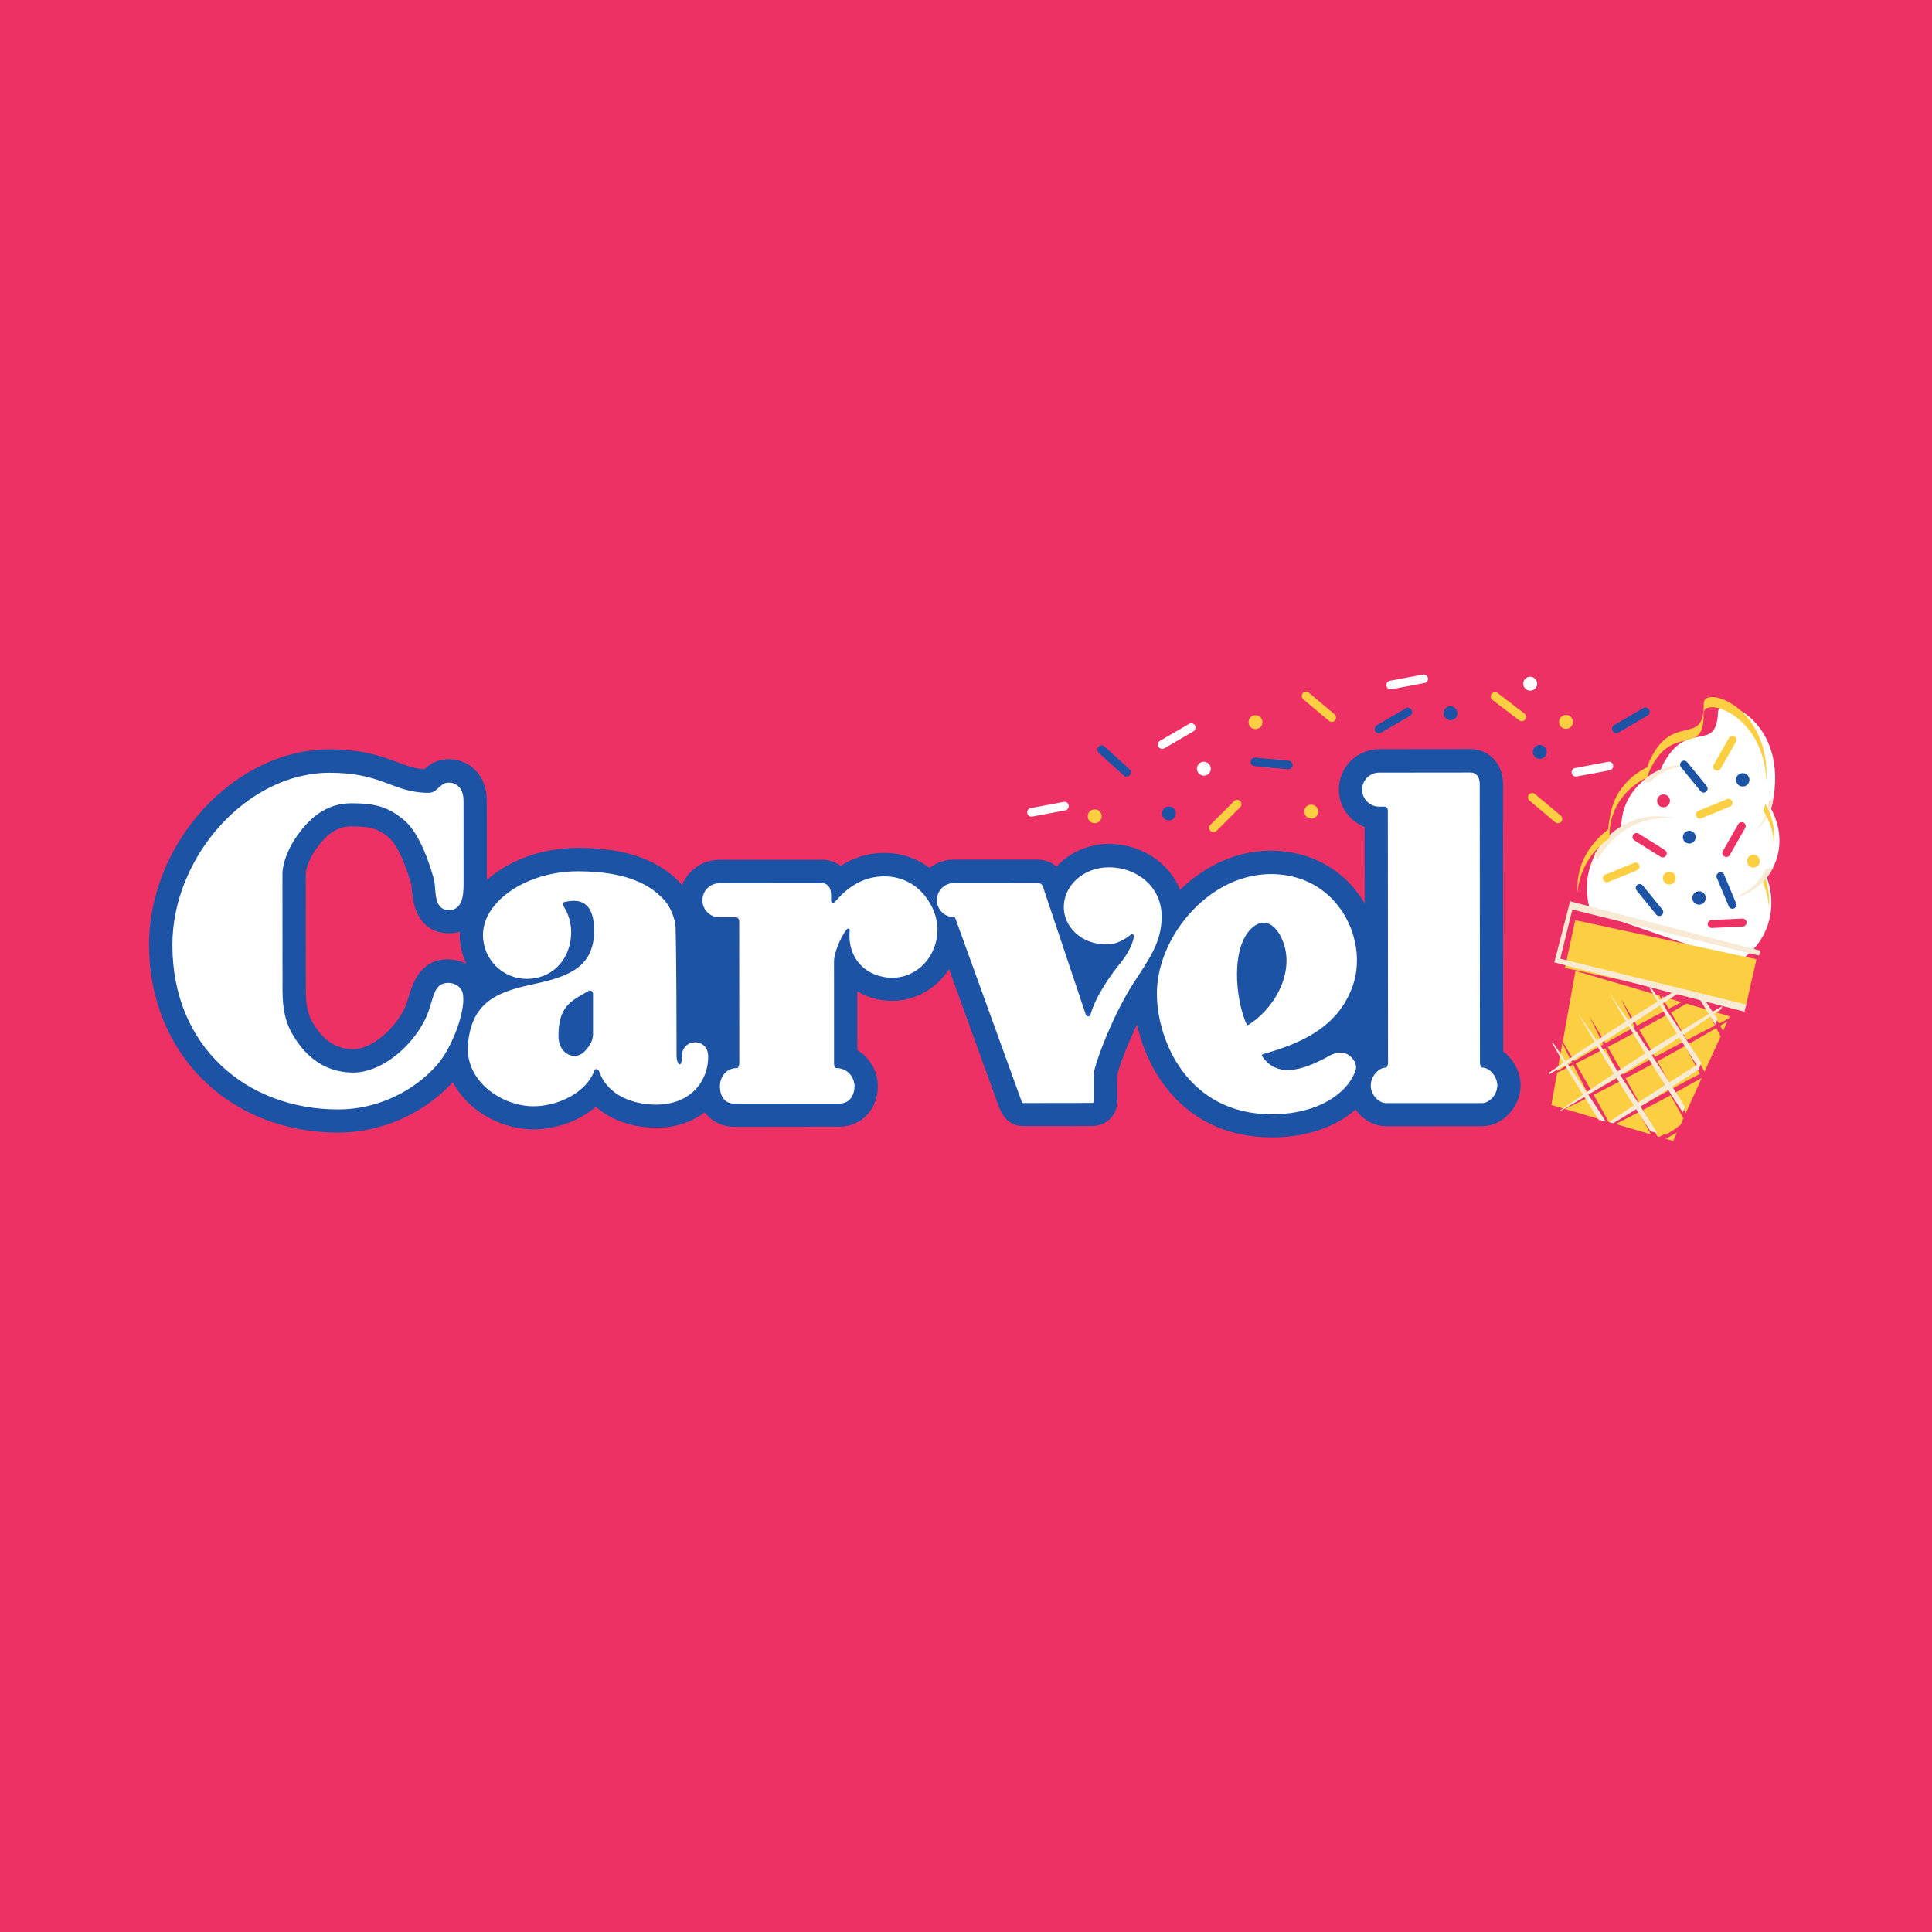 <?xml version="1.0" encoding="utf-8"?>
<!-- Generator: Adobe Illustrator 13.0.0, SVG Export Plug-In . SVG Version: 6.00 Build 14948)  -->
<!DOCTYPE svg PUBLIC "-//W3C//DTD SVG 1.0//EN" "http://www.w3.org/TR/2001/REC-SVG-20010904/DTD/svg10.dtd">
<svg version="1.0" id="Layer_1" xmlns="http://www.w3.org/2000/svg" xmlns:xlink="http://www.w3.org/1999/xlink" x="0px" y="0px"
	 width="192.756px" height="192.756px" viewBox="0 0 192.756 192.756" enable-background="new 0 0 192.756 192.756"
	 xml:space="preserve">
<g>
	<polygon fill-rule="evenodd" clip-rule="evenodd" fill="#EE3164" points="0,0 192.756,0 192.756,192.756 0,192.756 0,0 	"/>
	<path fill-rule="evenodd" clip-rule="evenodd" fill="#FFFFFF" d="M120.109,77.386c0.385,0,0.695-0.31,0.695-0.693
		c-0.003-0.384-0.313-0.695-0.699-0.695c-0.379,0-0.688,0.311-0.688,0.695C119.42,77.076,119.73,77.386,120.109,77.386
		L120.109,77.386z"/>
	<path fill-rule="evenodd" clip-rule="evenodd" fill="#FCCE41" d="M109.22,82.135c0.382,0.006,0.696-0.313,0.692-0.695
		c0.004-0.382-0.311-0.689-0.692-0.689c-0.388,0-0.695,0.311-0.695,0.692C108.524,81.825,108.832,82.135,109.22,82.135
		L109.22,82.135z"/>
	<path fill-rule="evenodd" clip-rule="evenodd" fill="#FCCE41" d="M130.826,81.667c0.386,0,0.696-0.314,0.696-0.696
		c0-0.381-0.307-0.692-0.696-0.692c-0.385,0-0.694,0.311-0.694,0.692C130.132,81.353,130.445,81.667,130.826,81.667L130.826,81.667z
		"/>
	<path fill-rule="evenodd" clip-rule="evenodd" fill="#FCCE41" d="M125.262,72.744c0.383-0.004,0.696-0.311,0.692-0.696
		c0-0.384-0.31-0.691-0.692-0.691c-0.384,0-0.698,0.307-0.691,0.691C124.57,72.433,124.878,72.74,125.262,72.744L125.262,72.744z"/>
	<path fill-rule="evenodd" clip-rule="evenodd" fill="#FCCE41" d="M156.248,72.718c0.375,0.003,0.686-0.311,0.686-0.692
		c0-0.385-0.311-0.692-0.692-0.692c-0.384,0-0.695,0.307-0.695,0.692S155.857,72.718,156.248,72.718L156.248,72.718z"/>
	<path fill-rule="evenodd" clip-rule="evenodd" fill="#1D53A5" d="M116.622,81.854c0.381,0,0.692-0.311,0.692-0.695
		c0-0.382-0.312-0.692-0.692-0.692c-0.386,0-0.696,0.31-0.696,0.695C115.926,81.543,116.24,81.854,116.622,81.854L116.622,81.854z"
		/>
	<path fill-rule="evenodd" clip-rule="evenodd" fill="#1D53A5" d="M144.712,71.851c0.385,0,0.698-0.313,0.698-0.695
		c-0.007-0.382-0.313-0.696-0.698-0.696s-0.695,0.317-0.695,0.696C144.021,71.537,144.334,71.851,144.712,71.851L144.712,71.851z"/>
	<path fill-rule="evenodd" clip-rule="evenodd" fill="#FFFFFF" d="M152.67,68.907c0.379,0,0.693-0.313,0.693-0.696
		c0-0.381-0.314-0.695-0.696-0.691c-0.382,0-0.695,0.31-0.692,0.691C151.975,68.594,152.285,68.907,152.67,68.907L152.67,68.907z"/>
	<path fill-rule="evenodd" clip-rule="evenodd" fill="#1D53A5" d="M153.621,75.713c0.386,0,0.692-0.31,0.692-0.695
		c0-0.378-0.311-0.692-0.692-0.692c-0.385,0-0.692,0.314-0.692,0.695C152.929,75.403,153.236,75.717,153.621,75.713L153.621,75.713z
		"/>
	<path fill-rule="evenodd" clip-rule="evenodd" fill="#FCCE41" d="M120.766,82.899c0.162,0.165,0.437,0.165,0.605,0l2.37-2.369
		c0.078-0.081,0.12-0.187,0.12-0.303c0.007-0.117-0.042-0.224-0.123-0.305c-0.084-0.081-0.184-0.126-0.307-0.126
		c-0.109,0-0.22,0.046-0.301,0.126l-2.369,2.365C120.591,82.455,120.591,82.73,120.766,82.899L120.766,82.899z"/>
	<path fill-rule="evenodd" clip-rule="evenodd" fill="#FCCE41" d="M148.827,69.227c-0.152,0.188-0.11,0.459,0.077,0.605l2.663,2.035
		c0.087,0.068,0.2,0.097,0.313,0.084c0.116-0.016,0.214-0.072,0.288-0.169c0.064-0.084,0.097-0.204,0.084-0.317
		c-0.017-0.113-0.074-0.213-0.169-0.285l-2.655-2.035C149.238,69,148.969,69.043,148.827,69.227L148.827,69.227z"/>
	<path fill-rule="evenodd" clip-rule="evenodd" fill="#FFFFFF" d="M142.464,67.646c-0.046-0.233-0.272-0.388-0.502-0.343
		l-3.297,0.618c-0.105,0.023-0.207,0.084-0.274,0.178c-0.062,0.097-0.085,0.21-0.068,0.327c0.023,0.11,0.087,0.211,0.182,0.275
		c0.094,0.065,0.21,0.087,0.323,0.068l3.287-0.621C142.35,68.105,142.506,67.882,142.464,67.646L142.464,67.646z"/>
	<path fill-rule="evenodd" clip-rule="evenodd" fill="#FFFFFF" d="M160.941,76.344c-0.044-0.233-0.268-0.384-0.5-0.336l-3.294,0.615
		c-0.113,0.019-0.214,0.083-0.271,0.178c-0.068,0.098-0.094,0.21-0.068,0.327c0.02,0.11,0.081,0.21,0.178,0.275
		c0.094,0.064,0.211,0.087,0.32,0.068l3.294-0.618C160.829,76.808,160.984,76.581,160.941,76.344L160.941,76.344z"/>
	<path fill-rule="evenodd" clip-rule="evenodd" fill="#FFFFFF" d="M106.625,80.35c-0.042-0.233-0.269-0.389-0.501-0.343
		l-3.291,0.618c-0.116,0.026-0.216,0.087-0.277,0.181c-0.065,0.097-0.087,0.208-0.068,0.324c0.023,0.11,0.088,0.21,0.181,0.275
		c0.095,0.064,0.208,0.087,0.324,0.064l3.29-0.617C106.516,80.809,106.667,80.583,106.625,80.35L106.625,80.35z"/>
	<path fill-rule="evenodd" clip-rule="evenodd" fill="#FCCE41" d="M133.146,71.262l-2.565-2.154
		c-0.087-0.074-0.201-0.107-0.313-0.101c-0.114,0.01-0.221,0.065-0.295,0.152c-0.148,0.178-0.126,0.457,0.056,0.608l2.559,2.151
		c0.188,0.152,0.456,0.133,0.608-0.048c0.074-0.09,0.106-0.204,0.1-0.316C133.289,71.44,133.23,71.336,133.146,71.262
		L133.146,71.262z"/>
	<path fill-rule="evenodd" clip-rule="evenodd" fill="#FCCE41" d="M155.714,81.375l-2.568-2.151c-0.087-0.074-0.197-0.11-0.311-0.1
		c-0.109,0.009-0.217,0.064-0.294,0.152c-0.149,0.181-0.129,0.452,0.058,0.604l2.562,2.155c0.178,0.155,0.453,0.129,0.605-0.053
		c0.071-0.087,0.109-0.197,0.097-0.313C155.857,81.557,155.802,81.453,155.714,81.375L155.714,81.375z"/>
	<path fill-rule="evenodd" clip-rule="evenodd" fill="#1D53A5" d="M137.203,72.948c0.12,0.203,0.385,0.275,0.592,0.152l2.889-1.689
		c0.102-0.054,0.172-0.148,0.205-0.261c0.028-0.11,0.006-0.227-0.046-0.328c-0.058-0.096-0.155-0.171-0.266-0.197
		c-0.109-0.03-0.227-0.013-0.326,0.042l-2.89,1.692C137.158,72.479,137.087,72.74,137.203,72.948L137.203,72.948z"/>
	<path fill-rule="evenodd" clip-rule="evenodd" fill="#1D53A5" d="M160.891,72.928c0.119,0.208,0.382,0.275,0.589,0.152l2.893-1.686
		c0.104-0.059,0.167-0.152,0.199-0.262c0.027-0.113,0.011-0.227-0.047-0.327c-0.06-0.101-0.15-0.171-0.263-0.197
		c-0.11-0.033-0.224-0.017-0.324,0.041l-2.895,1.692C160.842,72.459,160.771,72.721,160.891,72.928L160.891,72.928z"/>
	<path fill-rule="evenodd" clip-rule="evenodd" fill="#FFFFFF" d="M115.587,74.501c0.119,0.204,0.381,0.271,0.589,0.155l2.892-1.692
		c0.101-0.059,0.165-0.148,0.201-0.262c0.032-0.11,0.006-0.227-0.046-0.327c-0.062-0.097-0.155-0.171-0.263-0.2
		c-0.112-0.026-0.229-0.013-0.326,0.044l-2.893,1.689C115.534,74.028,115.467,74.294,115.587,74.501L115.587,74.501z"/>
	<path fill-rule="evenodd" clip-rule="evenodd" fill="#1D53A5" d="M128.578,75.891l-3.338-0.31c-0.236-0.019-0.443,0.152-0.47,0.388
		c-0.02,0.239,0.152,0.446,0.392,0.469l3.335,0.314c0.237,0.019,0.447-0.152,0.466-0.388
		C128.989,76.128,128.812,75.917,128.578,75.891L128.578,75.891z"/>
	<path fill-rule="evenodd" clip-rule="evenodd" fill="#1D53A5" d="M112.682,76.733l-2.476-2.249
		c-0.087-0.081-0.197-0.116-0.313-0.116c-0.116,0.009-0.22,0.062-0.298,0.146c-0.077,0.083-0.112,0.193-0.106,0.307
		c0,0.117,0.055,0.22,0.14,0.297l2.481,2.249c0.083,0.081,0.193,0.117,0.31,0.114c0.114-0.006,0.218-0.059,0.298-0.143
		C112.876,77.163,112.863,76.892,112.682,76.733L112.682,76.733z"/>
	<path fill-rule="evenodd" clip-rule="evenodd" fill="#FFFFFF" d="M173.407,95.975c1.365-0.874,2.396-2.064,2.938-3.621
		c0.553-1.591,0.488-3.261-0.071-4.82c0.401-0.508,0.715-1.08,0.938-1.717c0.595-1.728,0.346-3.568-0.541-5.18
		c0.052-0.116,0.113-0.227,0.137-0.349c1.827-8.44-5.325-11.152-5.396-9.289c-0.162,4.406-3.132,0.457-5.6,5.481
		c-0.055,0.113-0.074,0.242-0.11,0.362c-1.688,0.714-3.025,2.008-3.623,3.739c-0.217,0.631-0.321,1.281-0.327,1.925
		c-1.397,0.876-2.484,2.151-3.031,3.736c-0.521,1.505-0.521,3.151-0.042,4.63L173.407,95.975L173.407,95.975z"/>
	<path fill-rule="evenodd" clip-rule="evenodd" fill="#FCCE41" d="M168.506,104.137c0.54,0.955,1.055,1.884,1.536,2.767
		c0.014-0.01,0.026-0.02,0.043-0.026l1.584-3.486c-0.142-0.279-0.287-0.548-0.433-0.832
		C170.305,103.111,169.389,103.633,168.506,104.137L168.506,104.137z"/>
	<path fill-rule="evenodd" clip-rule="evenodd" fill="#FCCE41" d="M164.717,113.18c-0.388-0.699-0.796-1.443-1.226-2.223
		c-0.831,0.446-1.598,0.834-2.283,1.188L164.717,113.18L164.717,113.18z"/>
	<path fill-rule="evenodd" clip-rule="evenodd" fill="#FCCE41" d="M166.494,100.643c0.417-0.219,0.834-0.437,1.271-0.659
		l-2.012-0.595C166.005,99.812,166.251,100.226,166.494,100.643L166.494,100.643z"/>
	<path fill-rule="evenodd" clip-rule="evenodd" fill="#FCCE41" d="M171.622,102.338c0.093,0.172,0.193,0.344,0.29,0.515l0.424-0.938
		C172.097,102.061,171.854,102.203,171.622,102.338L171.622,102.338z"/>
	<path fill-rule="evenodd" clip-rule="evenodd" fill="#FCCE41" d="M168.27,100.129c-0.527,0.304-1.048,0.604-1.556,0.886
		c0.55,0.938,1.073,1.854,1.582,2.744c0.902-0.479,1.844-0.954,2.812-1.443c-0.275-0.518-0.548-1.048-0.822-1.591L168.27,100.129
		L168.27,100.129z"/>
	<path fill-rule="evenodd" clip-rule="evenodd" fill="#FCCE41" d="M167.95,111.581c-0.405-0.722-0.836-1.497-1.281-2.312
		c-0.971,0.527-1.88,1.015-2.733,1.459c0.507,0.932,0.977,1.811,1.41,2.637l0.21,0.063c0.653-0.371,1.349-0.756,2.086-1.16
		L167.95,111.581L167.95,111.581z"/>
	<path fill-rule="evenodd" clip-rule="evenodd" fill="#FCCE41" d="M168.189,111.054l1.595-3.513
		c-0.926,0.523-1.825,1.021-2.679,1.487C167.486,109.74,167.846,110.406,168.189,111.054L168.189,111.054z"/>
	<path fill-rule="evenodd" clip-rule="evenodd" fill="#FCCE41" d="M162.191,107.579c0.537,0.951,1.048,1.876,1.53,2.753
		c0.834-0.472,1.74-0.97,2.704-1.501c-0.466-0.866-0.957-1.775-1.452-2.73C163.982,106.635,163.059,107.126,162.191,107.579
		L162.191,107.579z"/>
	<path fill-rule="evenodd" clip-rule="evenodd" fill="#FCCE41" d="M165.361,105.884c0.53,0.941,1.032,1.844,1.505,2.714
		c0.87-0.475,1.775-0.97,2.736-1.461c-0.481-0.884-0.974-1.815-1.484-2.783C167.163,104.891,166.241,105.405,165.361,105.884
		L165.361,105.884z"/>
	<path fill-rule="evenodd" clip-rule="evenodd" fill="#FCCE41" d="M166.176,113.609l0.752,0.227l0.375-0.828
		C166.921,113.214,166.538,113.415,166.176,113.609L166.176,113.609z"/>
	<path fill-rule="evenodd" clip-rule="evenodd" fill="#FCCE41" d="M157.057,105.861c0.822-0.482,1.796-1.039,2.898-1.663
		c-0.462-0.918-0.925-1.86-1.391-2.821c0.557,0.913,1.09,1.812,1.608,2.702c0.896-0.509,1.876-1.059,2.924-1.62
		c-0.453-0.913-0.912-1.845-1.378-2.796c0.557,0.893,1.087,1.792,1.602,2.672c0.932-0.508,1.918-1.035,2.947-1.578
		c-0.233-0.466-0.473-0.944-0.709-1.427l-8.372-2.465l-1.271,7.072C156.304,104.59,156.685,105.233,157.057,105.861L157.057,105.861
		z"/>
	<path fill-rule="evenodd" clip-rule="evenodd" fill="#FCCE41" d="M155.883,104.082l-0.498,2.772c0.4-0.239,0.883-0.533,1.449-0.863
		C156.521,105.366,156.2,104.732,155.883,104.082L155.883,104.082z"/>
	<path fill-rule="evenodd" clip-rule="evenodd" fill="#FCCE41" d="M171.495,102.118c0.32-0.165,0.638-0.32,0.968-0.482l0.109-0.239
		l-1.786-0.521C171.029,101.294,171.265,101.711,171.495,102.118L171.495,102.118z"/>
	<path fill-rule="evenodd" clip-rule="evenodd" fill="#FCCE41" d="M158.478,109.197c-0.498-0.951-1.007-1.941-1.521-2.964
		c-0.632,0.317-1.165,0.586-1.599,0.796l-0.583,3.216l1.302,0.385C156.494,110.374,157.316,109.879,158.478,109.197L158.478,109.197
		z"/>
	<path fill-rule="evenodd" clip-rule="evenodd" fill="#FCCE41" d="M160.401,104.458c0.547,0.934,1.068,1.844,1.569,2.729
		c0.854-0.479,1.779-0.996,2.766-1.529c-0.462-0.887-0.932-1.81-1.416-2.764C162.284,103.468,161.304,103.988,160.401,104.458
		L160.401,104.458z"/>
	<path fill-rule="evenodd" clip-rule="evenodd" fill="#FCCE41" d="M157.199,106.11c0.579,0.978,1.129,1.945,1.653,2.862
		c0.789-0.455,1.705-0.985,2.739-1.571c-0.469-0.899-0.951-1.841-1.438-2.812C159.04,105.179,158.047,105.684,157.199,106.11
		L157.199,106.11z"/>
	<path fill-rule="evenodd" clip-rule="evenodd" fill="#FCCE41" d="M165.119,105.447c0.883-0.475,1.817-0.974,2.785-1.488
		c-0.466-0.902-0.948-1.841-1.437-2.805c-1.003,0.563-1.977,1.106-2.896,1.607C164.109,103.678,164.62,104.574,165.119,105.447
		L165.119,105.447z"/>
	<path fill-rule="evenodd" clip-rule="evenodd" fill="#FCCE41" d="M159.826,111.733c-0.4-0.731-0.809-1.508-1.227-2.304
		c-1.167,0.593-2.018,1-2.465,1.216L159.826,111.733L159.826,111.733z"/>
	<path fill-rule="evenodd" clip-rule="evenodd" fill="#FCCE41" d="M163.281,110.571c-0.476-0.883-0.974-1.809-1.482-2.782
		c-1.051,0.551-1.992,1.032-2.801,1.44c0.524,0.938,1.028,1.834,1.498,2.701l0.278,0.084
		C161.509,111.588,162.353,111.105,163.281,110.571L163.281,110.571z"/>
	<path fill-rule="evenodd" clip-rule="evenodd" fill="#F8EBD5" d="M158.464,109.21c0.81-0.482,1.751-1.052,2.793-1.692
		c0.602,0.961,1.18,1.883,1.747,2.766c-0.933,0.618-1.771,1.175-2.495,1.673l0.456,0.104c0.68-0.414,1.446-0.876,2.28-1.394
		c0.492,0.772,0.977,1.514,1.428,2.209l0.663,0.146c-0.512-0.825-1.062-1.698-1.654-2.627c0.849-0.521,1.758-1.09,2.715-1.705
		c0.531,0.815,1.028,1.576,1.498,2.304l0.211-0.566c-0.398-0.644-0.819-1.319-1.269-2.015c0.851-0.554,1.74-1.126,2.662-1.734
		l0.262-0.702c-0.017,0-0.029,0.01-0.042,0.017c-0.565-0.87-1.161-1.793-1.789-2.75c0.88-0.572,1.78-1.185,2.708-1.818
		c0.169,0.271,0.34,0.547,0.508,0.812l0.207-0.562c-0.109-0.165-0.224-0.337-0.329-0.508c0.229-0.168,0.465-0.327,0.707-0.488
		l0.107-0.305c-0.326,0.185-0.647,0.382-0.967,0.573c-0.266-0.41-0.544-0.818-0.822-1.233l-0.527-0.123
		c0.324,0.541,0.644,1.068,0.961,1.579c-0.961,0.583-1.899,1.148-2.801,1.705c-0.583-0.883-1.198-1.789-1.832-2.717
		c0.505-0.343,1.017-0.684,1.54-1.033l-0.53-0.116c-0.424,0.26-0.851,0.519-1.266,0.776c-0.277-0.413-0.569-0.821-0.859-1.245
		l-0.204-0.045c0.284,0.479,0.562,0.961,0.841,1.43c-1.029,0.631-2.006,1.245-2.938,1.838c-0.599-0.87-1.21-1.754-1.848-2.646
		c0.547,0.951,1.088,1.879,1.628,2.785c-1.042,0.669-2.013,1.304-2.905,1.893c-0.602-0.881-1.227-1.767-1.863-2.672
		c0.553,0.964,1.1,1.898,1.644,2.817c-1.094,0.721-2.061,1.368-2.873,1.925c-0.433-0.628-0.873-1.262-1.326-1.905l-0.017,0.155
		c0.379,0.647,0.751,1.28,1.12,1.909c-0.554,0.375-1.033,0.712-1.434,0.989l-0.017,0.185c0.438-0.252,0.971-0.56,1.596-0.935
		c0.604,1.019,1.206,2.006,1.785,2.946c-1.148,0.789-1.963,1.365-2.374,1.657l0.064,0.016c0.442-0.252,1.291-0.737,2.455-1.437
		c0.492,0.793,0.971,1.56,1.437,2.291l0.709,0.161C159.664,111.035,159.078,110.142,158.464,109.21L158.464,109.21z M163.43,110.002
		c-0.56-0.877-1.154-1.785-1.776-2.733c0.857-0.53,1.78-1.109,2.761-1.737c0.585,0.948,1.158,1.857,1.707,2.721
		C165.161,108.867,164.255,109.455,163.43,110.002L163.43,110.002z M169.279,106.263c-0.951,0.592-1.86,1.161-2.725,1.715
		c-0.55-0.868-1.132-1.76-1.746-2.695c0.874-0.566,1.789-1.158,2.736-1.782C168.141,104.467,168.719,105.392,169.279,106.263
		L169.279,106.263z M165.61,100.313c0.569,0.96,1.136,1.896,1.688,2.798c-0.964,0.596-1.896,1.182-2.774,1.74
		c-0.576-0.863-1.175-1.756-1.796-2.668C163.647,101.598,164.607,100.967,165.61,100.313L165.61,100.313z M162.479,102.352
		c0.566,0.935,1.12,1.856,1.663,2.74c-0.98,0.634-1.898,1.229-2.749,1.785c-0.583-0.873-1.188-1.785-1.821-2.707
		C160.474,103.619,161.45,103.008,162.479,102.352L162.479,102.352z M156.385,106.11c0.843-0.501,1.834-1.1,2.939-1.779
		c0.576,0.961,1.139,1.893,1.692,2.795c-1.028,0.68-1.938,1.298-2.718,1.831C157.691,108.035,157.047,107.084,156.385,106.11
		L156.385,106.11z"/>
	<path fill-rule="evenodd" clip-rule="evenodd" fill="#FCCE41" d="M165.556,113.065l0.656,0.146c0.366-0.23,0.734-0.46,1.116-0.702
		l0.301-0.793C166.898,112.189,166.203,112.636,165.556,113.065L165.556,113.065z"/>
	<path fill-rule="evenodd" clip-rule="evenodd" fill="#F8EBD5" d="M173.452,89.375c1.226-0.553,2.161-1.51,2.753-2.691
		c0.239-0.023,0.472-0.064,0.709-0.123c-0.596,1.154-1.521,2.094-2.724,2.636c-0.44,0.204-0.906,0.347-1.382,0.427
		C173.028,89.557,173.245,89.476,173.452,89.375L173.452,89.375z"/>
	<path fill-rule="evenodd" clip-rule="evenodd" fill="#F8EBD5" d="M168.001,76.429c-1.34,0.139-2.529,0.744-3.471,1.672
		c-0.23-0.052-0.466-0.087-0.709-0.107c0.932-0.905,2.109-1.5,3.423-1.63c0.485-0.052,0.974-0.033,1.443,0.039
		C168.461,76.399,168.228,76.406,168.001,76.429L168.001,76.429z"/>
	<path fill-rule="evenodd" clip-rule="evenodd" fill="#F8EBD5" d="M175.374,82.553c0.67-0.737,1.025-1.66,1.087-2.637
		c0.154-0.087,0.305-0.188,0.442-0.292c-0.063,0.958-0.419,1.867-1.08,2.591c-0.242,0.266-0.517,0.502-0.817,0.696
		C175.135,82.798,175.258,82.682,175.374,82.553L175.374,82.553z"/>
	<path fill-rule="evenodd" clip-rule="evenodd" fill="#F8EBD5" d="M162.388,82.656c1.453-0.857,3.1-1.171,4.747-1.01
		c-1.554-0.365-3.171-0.265-4.652,0.411c-1.446,0.658-2.64,1.796-3.385,3.158l0.281,0.622
		C160.059,84.539,161.098,83.417,162.388,82.656L162.388,82.656z"/>
	<path fill-rule="evenodd" clip-rule="evenodd" fill="#FCCE41" d="M175.027,86.555c0.347-0.052,0.596-0.375,0.544-0.725
		c-0.045-0.353-0.372-0.592-0.725-0.544c-0.347,0.049-0.592,0.373-0.537,0.725C174.354,86.357,174.678,86.6,175.027,86.555
		L175.027,86.555z"/>
	<path fill-rule="evenodd" clip-rule="evenodd" fill="#FCCE41" d="M166.64,88.244c0.346-0.052,0.589-0.379,0.546-0.728
		c-0.059-0.35-0.381-0.592-0.725-0.544c-0.353,0.055-0.601,0.375-0.55,0.728C165.96,88.045,166.286,88.291,166.64,88.244
		L166.64,88.244z"/>
	<path fill-rule="evenodd" clip-rule="evenodd" fill="#1D53A5" d="M168.632,84.157c0.346-0.048,0.592-0.372,0.544-0.722
		c-0.046-0.349-0.376-0.595-0.719-0.542c-0.355,0.044-0.598,0.371-0.553,0.72C167.956,83.967,168.283,84.206,168.632,84.157
		L168.632,84.157z"/>
	<path fill-rule="evenodd" clip-rule="evenodd" fill="#EE3164" d="M166.06,80.537c0.35-0.049,0.593-0.372,0.547-0.725
		c-0.052-0.35-0.378-0.592-0.728-0.544c-0.349,0.049-0.599,0.376-0.543,0.722C165.384,80.343,165.711,80.589,166.06,80.537
		L166.06,80.537z"/>
	<path fill-rule="evenodd" clip-rule="evenodd" fill="#1D53A5" d="M173.21,90.12l-1.194-2.854c-0.084-0.201-0.316-0.301-0.518-0.213
		c-0.1,0.042-0.171,0.12-0.217,0.217c-0.038,0.096-0.042,0.206,0,0.303l1.194,2.85c0.081,0.201,0.317,0.301,0.521,0.214
		C173.197,90.553,173.294,90.32,173.21,90.12L173.21,90.12z"/>
	<path fill-rule="evenodd" clip-rule="evenodd" fill="#EE3164" d="M173.97,82.078c-0.19-0.11-0.437-0.042-0.543,0.145l-1.533,2.685
		c-0.056,0.095-0.065,0.201-0.039,0.301c0.028,0.104,0.094,0.188,0.185,0.239c0.094,0.053,0.199,0.069,0.304,0.04
		c0.104-0.03,0.188-0.094,0.239-0.185l1.53-2.685C174.226,82.43,174.154,82.187,173.97,82.078L173.97,82.078z"/>
	<path fill-rule="evenodd" clip-rule="evenodd" fill="#EE3164" d="M166.108,84.811l-2.62-1.638
		c-0.091-0.058-0.197-0.074-0.301-0.051c-0.101,0.026-0.194,0.087-0.249,0.178c-0.116,0.185-0.059,0.43,0.123,0.544l2.623,1.644
		c0.188,0.112,0.428,0.061,0.544-0.127c0.058-0.091,0.077-0.193,0.052-0.297C166.257,84.959,166.195,84.873,166.108,84.811
		L166.108,84.811z"/>
	<path fill-rule="evenodd" clip-rule="evenodd" fill="#1D53A5" d="M167.771,75.979c-0.168,0.136-0.197,0.388-0.059,0.56l1.951,2.395
		c0.067,0.083,0.162,0.136,0.269,0.145c0.104,0.01,0.207-0.016,0.288-0.083c0.084-0.068,0.133-0.165,0.148-0.269
		c0.007-0.107-0.022-0.213-0.09-0.292l-1.948-2.397C168.192,75.866,167.942,75.84,167.771,75.979L167.771,75.979z"/>
	<path fill-rule="evenodd" clip-rule="evenodd" fill="#1D53A5" d="M163.346,88.291c-0.171,0.137-0.2,0.385-0.055,0.557l1.944,2.394
		c0.068,0.087,0.165,0.139,0.269,0.149c0.106,0.01,0.21-0.02,0.291-0.087c0.081-0.065,0.136-0.162,0.143-0.269
		c0.013-0.104-0.016-0.207-0.084-0.294l-1.951-2.394C163.764,88.179,163.515,88.153,163.346,88.291L163.346,88.291z"/>
	<path fill-rule="evenodd" clip-rule="evenodd" fill="#FCCE41" d="M173.048,73.466c-0.193-0.11-0.433-0.042-0.54,0.148l-1.533,2.681
		c-0.052,0.095-0.068,0.198-0.039,0.302c0.028,0.103,0.094,0.184,0.188,0.239c0.088,0.055,0.201,0.064,0.301,0.038
		c0.104-0.025,0.188-0.093,0.239-0.182l1.534-2.685C173.3,73.815,173.238,73.569,173.048,73.466L173.048,73.466z"/>
	<path fill-rule="evenodd" clip-rule="evenodd" fill="#EE3164" d="M173.844,91.649l-3.083,0.142
		c-0.227,0.01-0.392,0.195-0.385,0.415c0.013,0.22,0.197,0.388,0.417,0.379l3.086-0.142c0.217-0.01,0.389-0.194,0.379-0.411
		C174.252,91.808,174.06,91.64,173.844,91.649L173.844,91.649z"/>
	<path fill-rule="evenodd" clip-rule="evenodd" fill="#FCCE41" d="M169.228,81.113c-0.039,0.104-0.042,0.211,0,0.307
		c0.08,0.205,0.311,0.302,0.515,0.22l2.862-1.171c0.098-0.038,0.179-0.112,0.217-0.213c0.039-0.096,0.039-0.204,0.004-0.303
		c-0.042-0.098-0.117-0.175-0.217-0.218c-0.098-0.039-0.204-0.041-0.302,0l-2.863,1.168
		C169.344,80.941,169.266,81.023,169.228,81.113L169.228,81.113z"/>
	<path fill-rule="evenodd" clip-rule="evenodd" fill="#FCCE41" d="M159.955,87.476c-0.042,0.097-0.042,0.201,0,0.301
		c0.088,0.205,0.317,0.302,0.519,0.217l2.859-1.165c0.101-0.042,0.175-0.116,0.217-0.216c0.042-0.098,0.042-0.205,0.003-0.302
		c-0.038-0.1-0.119-0.178-0.214-0.217c-0.094-0.042-0.206-0.042-0.304,0l-2.862,1.165C160.082,87.302,160.001,87.376,159.955,87.476
		L159.955,87.476z"/>
	<path fill-rule="evenodd" clip-rule="evenodd" fill="#FCCE41" d="M176.057,80.515c-0.026,0.123-0.081,0.249-0.126,0.365
		c0.61,0.987,0.983,2.077,1.058,3.19c0.129-1.353-0.19-2.708-0.877-3.921C176.089,80.269,176.076,80.388,176.057,80.515
		L176.057,80.515z"/>
	<path fill-rule="evenodd" clip-rule="evenodd" fill="#FCCE41" d="M176.131,87.661c-0.074,0.13-0.159,0.255-0.246,0.385
		c0.347,0.822,0.557,1.689,0.605,2.562C176.574,89.612,176.444,88.615,176.131,87.661L176.131,87.661z"/>
	<path fill-rule="evenodd" clip-rule="evenodd" fill="#FCCE41" d="M160.457,82.737c-1.262,0.968-2.349,2.335-2.802,3.896
		c-0.233,0.812-0.323,1.656-0.277,2.488c0.042-0.495,0.125-0.99,0.265-1.473c0.482-1.671,1.539-3.047,2.943-4.03
		c-0.035-0.669,0.039-1.346,0.23-2.016c0.53-1.821,1.844-3.235,3.556-4.063c0.029-0.129,0.038-0.262,0.091-0.381
		c2.289-5.334,5.576-1.401,5.505-5.972c-0.025-1.738,6.057,0.039,6.264,6.812c0.407-7.608-6.279-9.65-6.248-7.829
		c0.065,4.571-3.219,0.637-5.508,5.972c-0.053,0.12-0.065,0.252-0.091,0.381c-1.715,0.832-3.028,2.242-3.556,4.061
		C160.715,80.983,160.467,82.154,160.457,82.737L160.457,82.737z"/>
	<path fill-rule="evenodd" clip-rule="evenodd" fill="#1D53A5" d="M173.967,78.467c0.362-0.052,0.62-0.389,0.569-0.757
		c-0.052-0.366-0.395-0.625-0.761-0.57c-0.365,0.052-0.62,0.388-0.565,0.757C173.259,78.267,173.595,78.519,173.967,78.467
		L173.967,78.467z"/>
	<path fill-rule="evenodd" clip-rule="evenodd" fill="#1D53A5" d="M169.608,90.256c0.366-0.049,0.625-0.389,0.576-0.754
		c-0.055-0.369-0.397-0.625-0.763-0.576c-0.366,0.051-0.622,0.392-0.573,0.76C168.901,90.055,169.244,90.311,169.608,90.256
		L169.608,90.256z"/>
	<polygon fill-rule="evenodd" clip-rule="evenodd" fill="#FCCE41" points="175.245,95.704 157.16,91.805 156.135,96.567 
		174.167,100.445 175.245,95.704 	"/>
	
		<path fill-rule="evenodd" clip-rule="evenodd" fill="#1D53A5" stroke="#1D53A5" stroke-width="1.518" stroke-miterlimit="2.613" d="
		M41.529,99.582c-0.148,0.482-0.294,0.99-0.517,1.427c-1.249,2.481-3.769,4.429-5.743,4.429c-2.019,0-3.582-1.02-4.778-3.122
		c-0.511-0.893-0.734-1.974-0.741-3.49l-0.006-11.637c0-0.638,0.404-1.744,0.942-2.572c1.323-2.022,2.675-2.924,4.387-2.928
		c2.199,0,3.008,0.349,4.083,1.187l0.019,0.017c0.537,0.411,1.595,1.626,2.611,5.211c0.021,0.091,0.048,0.395,0.061,0.592
		c0.074,0.906,0.291,3.659,2.947,3.659c0.792,0,1.485-0.281,2.008-0.809c0.055-0.062,0.114-0.123,0.162-0.181
		c-0.22,0.614-0.34,1.255-0.34,1.915c0,1.889,0.906,3.553,2.281,4.639c-0.43,0.224-0.844,0.485-1.229,0.799
		c-0.019-0.077-0.036-0.157-0.059-0.232c-0.316-0.987-1.193-1.731-2.29-1.944c-1.308-0.253-2.24,0.19-2.865,0.983
		C42.021,98.084,41.75,98.829,41.529,99.582L41.529,99.582z M149.219,105.321c0-1.158-0.026-27.101-0.026-27.101
		c0-1.789-1.249-2.727-2.479-2.727l-9.12,0.009c-1.795,0-3.263,1.465-3.261,3.268c0,1.556,1.104,2.856,2.569,3.18
		c0,1.064,0.003,7.308,0.014,13.088c-0.117-1.475-0.548-2.95-1.285-4.286c-1.385-2.51-3.659-4.231-6.401-4.85
		c-3.424-0.773-6.94,0.113-9.916,2.491c-0.705,0.563-1.355,1.204-1.948,1.896c-0.578-3.365-3.694-5.338-6.712-5.338
		c-2.245,0.006-4.187,1.125-5.235,2.762c-0.336-0.714-1.044-1.197-1.921-1.193l-8.33,0.003c-0.952,0-1.809,0.417-2.404,1.071
		c-1.125-1.032-2.652-1.741-4.548-1.737c-1.602,0-3.067,0.511-4.393,1.491c-0.489-0.544-1.162-0.815-1.821-0.812l-10.227,0.006
		c-1.802,0-3.261,1.465-3.261,3.271c0,0.482,0.11,0.942,0.301,1.353l-0.077,0.003c-0.262-0.879-0.703-1.734-1.136-2.236
		c-2.035-2.413-5.302-3.587-9.97-3.583c-4.387,0.006-8.269,1.967-10.016,4.713c0.21-0.79,0.208-1.605,0.2-2.191l-0.003-0.197
		l-0.003-7.79c0-1.419-0.618-2.539-1.692-3.073c-0.948-0.47-2.138-0.396-2.892,0.178l-0.609,0.515c0,0-0.016,0.009-0.022,0.016
		c-0.088,0-0.22-0.007-0.447-0.026c-1.025-0.091-1.787-0.379-2.747-0.737c-1.476-0.553-3.313-1.243-6.525-1.243
		c-9.032,0.006-17.252,8.952-17.243,18.761c0.01,10.414,7.636,17.971,18.13,17.964c4.144-0.004,8.25-1.851,10.986-4.934
		c0.208-0.246,0.421-0.519,0.635-0.828c0.288,0.973,0.822,1.886,1.572,2.701c1.573,1.688,3.97,2.737,6.266,2.737
		c2.162,0,4.649-0.877,6.248-2.553c1.536,1.728,3.937,2.39,6.004,2.39c2.213,0,3.905-0.798,5.034-1.988
		c0.444,1.151,1.446,1.889,2.737,1.893l10.53-0.014c1.762-0.007,3.047-1.384,3.047-3.29c0-1.261-0.751-2.562-2.042-3.108
		c0-1.181-0.003-5.966-0.003-7.894c1.077,1.116,2.579,1.74,4.258,1.74c2.675,0,4.933-1.835,5.749-4.368l5.555,15.339
		c0.307,0.846,0.764,1.534,1.778,1.528l6.84-0.006c0.996,0,1.757-0.737,1.757-1.715c0,0-0.008-2.378-0.011-2.73
		c0.375-1.505,1.686-4.805,3.177-7.362c0.288,5.269,3.918,12.942,13.012,12.939c4.038-0.006,6.907-1.443,8.531-3.265
		c0.469,1.221,1.607,2.151,2.847,2.151l9.615-0.002c1.604,0,3.066-1.582,3.063-3.316
		C150.946,107.049,150.205,105.897,149.219,105.321L149.219,105.321z"/>
	<path fill-rule="evenodd" clip-rule="evenodd" fill="#FFFFFF" d="M125.92,105.377c1.187,1.753,3.15,1.847,6.224,0.223
		c0.737-0.392,1.171-0.729,2.061-0.502c0.618,0.149,1.255,1.003,1.052,1.653c-0.67,2.113-3.487,4.413-8.366,4.419
		c-8.366,0-11.462-7.317-11.468-12.041c-0.004-6.198,6.285-13.305,13.465-11.688c5.169,1.167,7.523,6.796,6.074,10.918
		c-1.449,4.118-5.146,5.745-8.922,6.8C125.887,105.205,125.871,105.292,125.92,105.377L125.92,105.377z M127.951,93.801
		c-0.634-1.527-1.747-2.255-2.912-1.33c-2.293,1.835-1.831,7.253-0.614,9.848C126.909,100.905,129.342,97.127,127.951,93.801
		L127.951,93.801z M83.339,89.945c1.067-1.258,2.649-2.51,4.878-2.51c3.572,0,5.321,3.231,5.321,5.25
		c0.004,2.682-1.967,4.859-4.506,4.862c-2.643,0-4.52-1.979-4.258-4.69c0.02-0.223-0.129-0.339-0.343-0.072
		c-0.562,0.712-1.229,2.316-1.222,3.132c0,0.767,0.003,9.99,0.003,10.181c0,0.188,0.059,0.459,0.194,0.459
		c1.188,0,1.847,0.944,1.847,1.818c0,0.841-0.452,1.725-1.481,1.725l-10.53,0.01c-1.01,0-1.417-0.854-1.417-1.728
		c0-0.945,0.63-1.821,1.707-1.821c0.127,0,0.227-0.279,0.227-0.46c0-0.175-0.009-13.503-0.009-14.221
		c0-0.171-0.146-0.359-0.314-0.359c-0.178,0-0.64,0-1.652,0c-0.938,0-1.705-0.756-1.705-1.698c-0.004-0.938,0.756-1.698,1.694-1.698
		c0,0,9.88-0.01,10.227-0.01c0.494,0,0.915,0.347,0.915,1.165c0,0.211,0,0.459,0,0.593C82.916,90.061,83.161,90.155,83.339,89.945
		L83.339,89.945z M40.119,81.659c-1.385-1.074-2.53-1.517-5.046-1.517c-2.524,0-4.277,1.462-5.698,3.64
		c-0.591,0.909-1.197,2.326-1.197,3.422c0,2.443,0.009,9.622,0.009,11.64c0.004,1.869,0.317,3.157,0.945,4.258
		c1.07,1.883,2.905,3.911,6.14,3.907c2.608,0,5.639-2.31,7.137-5.283c0.614-1.216,0.714-2.559,1.249-3.202
		c0.663-0.8,2.164-0.505,2.475,0.453c0.479,1.495-0.948,5.486-2.559,7.304c-2.223,2.514-5.81,4.407-9.815,4.407
		c-9.136,0.006-16.554-6.25-16.56-16.399c-0.01-8.715,7.376-17.188,15.677-17.191c4.94-0.009,6.085,1.698,9.133,1.971
		c1.459,0.125,1.217-0.097,2.161-0.815c0.439-0.34,2.077-0.336,2.077,1.65c0,1.181,0.003,6.292,0.003,7.793
		c0,1.033,0.126,3.106-1.459,3.106c-1.624,0.003-1.243-2.184-1.504-3.109C42.554,85.108,41.539,82.737,40.119,81.659L40.119,81.659z
		 M147.633,78.237c0.004,0.722,0.02,27.631,0.023,27.812c0,0.175,0.087,0.459,0.22,0.459c0.699,0,1.508,0.849,1.511,1.789
		c0,0.968-0.845,1.758-1.508,1.758h-9.614c-0.66,0-1.505-0.779-1.501-1.747c-0.004-0.942,0.799-1.796,1.501-1.796
		c0.126,0,0.221-0.278,0.221-0.453c0.002-0.184-0.021-24.502-0.021-25.221c0-0.171-0.146-0.359-0.316-0.359
		c-0.172,0,0.466,0-0.544,0c-0.938,0-1.705-0.76-1.705-1.695c-0.006-0.938,0.757-1.701,1.694-1.701c0,0,8.777-0.01,9.12-0.01
		C147.209,77.072,147.633,77.419,147.633,78.237L147.633,78.237z M95.176,91.501c-0.934,0.003-1.705-0.754-1.705-1.695
		c0-0.938,0.76-1.699,1.696-1.702c0,0,7.987-0.006,8.33-0.006c0.323,0,0.494,0.168,0.556,0.362
		c0.078,0.269,4.226,12.61,4.284,12.788c0.055,0.169,0.391,0.224,0.456-0.007c0.572-2.005,2.138-4.102,2.953-5.111
		c0.916-1.129,1.316-2.103,1.372-2.711c0.019-0.194-0.188-0.262-0.266-0.194c-0.304,0.269-1.181,0.861-1.908,0.951
		c-2.634,0.331-4.804-1.438-4.808-3.694c-0.003-2.041,1.863-3.947,4.517-3.951c2.652,0,5.244,1.825,5.247,4.918
		c0.004,2.668-1.407,4.426-2.854,6.703c-1.89,2.956-3.523,7.114-3.904,8.8c0,0.683,0,2.82,0,2.931c0,0.119-0.075,0.158-0.188,0.158
		c-0.768,0-6.697,0.01-6.843,0.01c-0.155,0-0.155-0.084-0.194-0.197c-0.031-0.113-6.502-17.929-6.573-18.158
		C95.318,91.624,95.284,91.501,95.176,91.501L95.176,91.501z M53.217,110.372c-3.086,0-6.81-2.443-6.528-6.125
		c0.343-4.465,3.164-5.344,6.755-6.107c3.581-0.767,5.836-1.841,5.83-5.309c-0.003-3.475-2.135-3.015-3.011-2.824
		c-0.156,0.032-0.059,0.381,0.009,0.485c0.508,0.771,0.79,1.883,0.696,2.951c-0.208,2.474-1.99,4.218-4.406,4.218
		c-2.414,0.003-4.371-1.95-4.375-4.363c0-3.437,4.442-6.361,9.444-6.367c4.998-0.003,7.414,1.414,8.779,3.032
		c0.421,0.495,0.97,1.675,0.993,2.556c0.081,2.747,0.098,9.886,0.098,12.898c0,0.686,0.527,1.336,0.523,0
		c0-1.87,2.633-1.944,2.633,0c0.004,2.407-1.715,4.788-5.188,4.791c-2.106,0-4.785-0.776-5.685-3.3
		c-0.077-0.214-0.385-0.35-0.459-0.146C58.484,109.09,55.585,110.372,53.217,110.372L53.217,110.372z M58.729,98.861
		c-1.737,0.993-3.043,1.526-3.009,4.561c0.017,1.239,0.815,1.928,1.618,1.928c0.647,0,1.184-0.536,1.598-1.268
		c0.126-0.22,0.229-0.604,0.229-0.87c0,0,0-3.959,0-4.044C59.164,98.821,58.865,98.787,58.729,98.861L58.729,98.861z"/>
	<polygon fill-rule="evenodd" clip-rule="evenodd" fill="#F8EBD5" points="155.666,95.648 156.876,90.751 175.497,95.338 
		175.626,94.846 156.653,89.925 155.074,96.02 174.044,100.935 174.229,100.226 155.666,95.648 	"/>
</g>
</svg>
